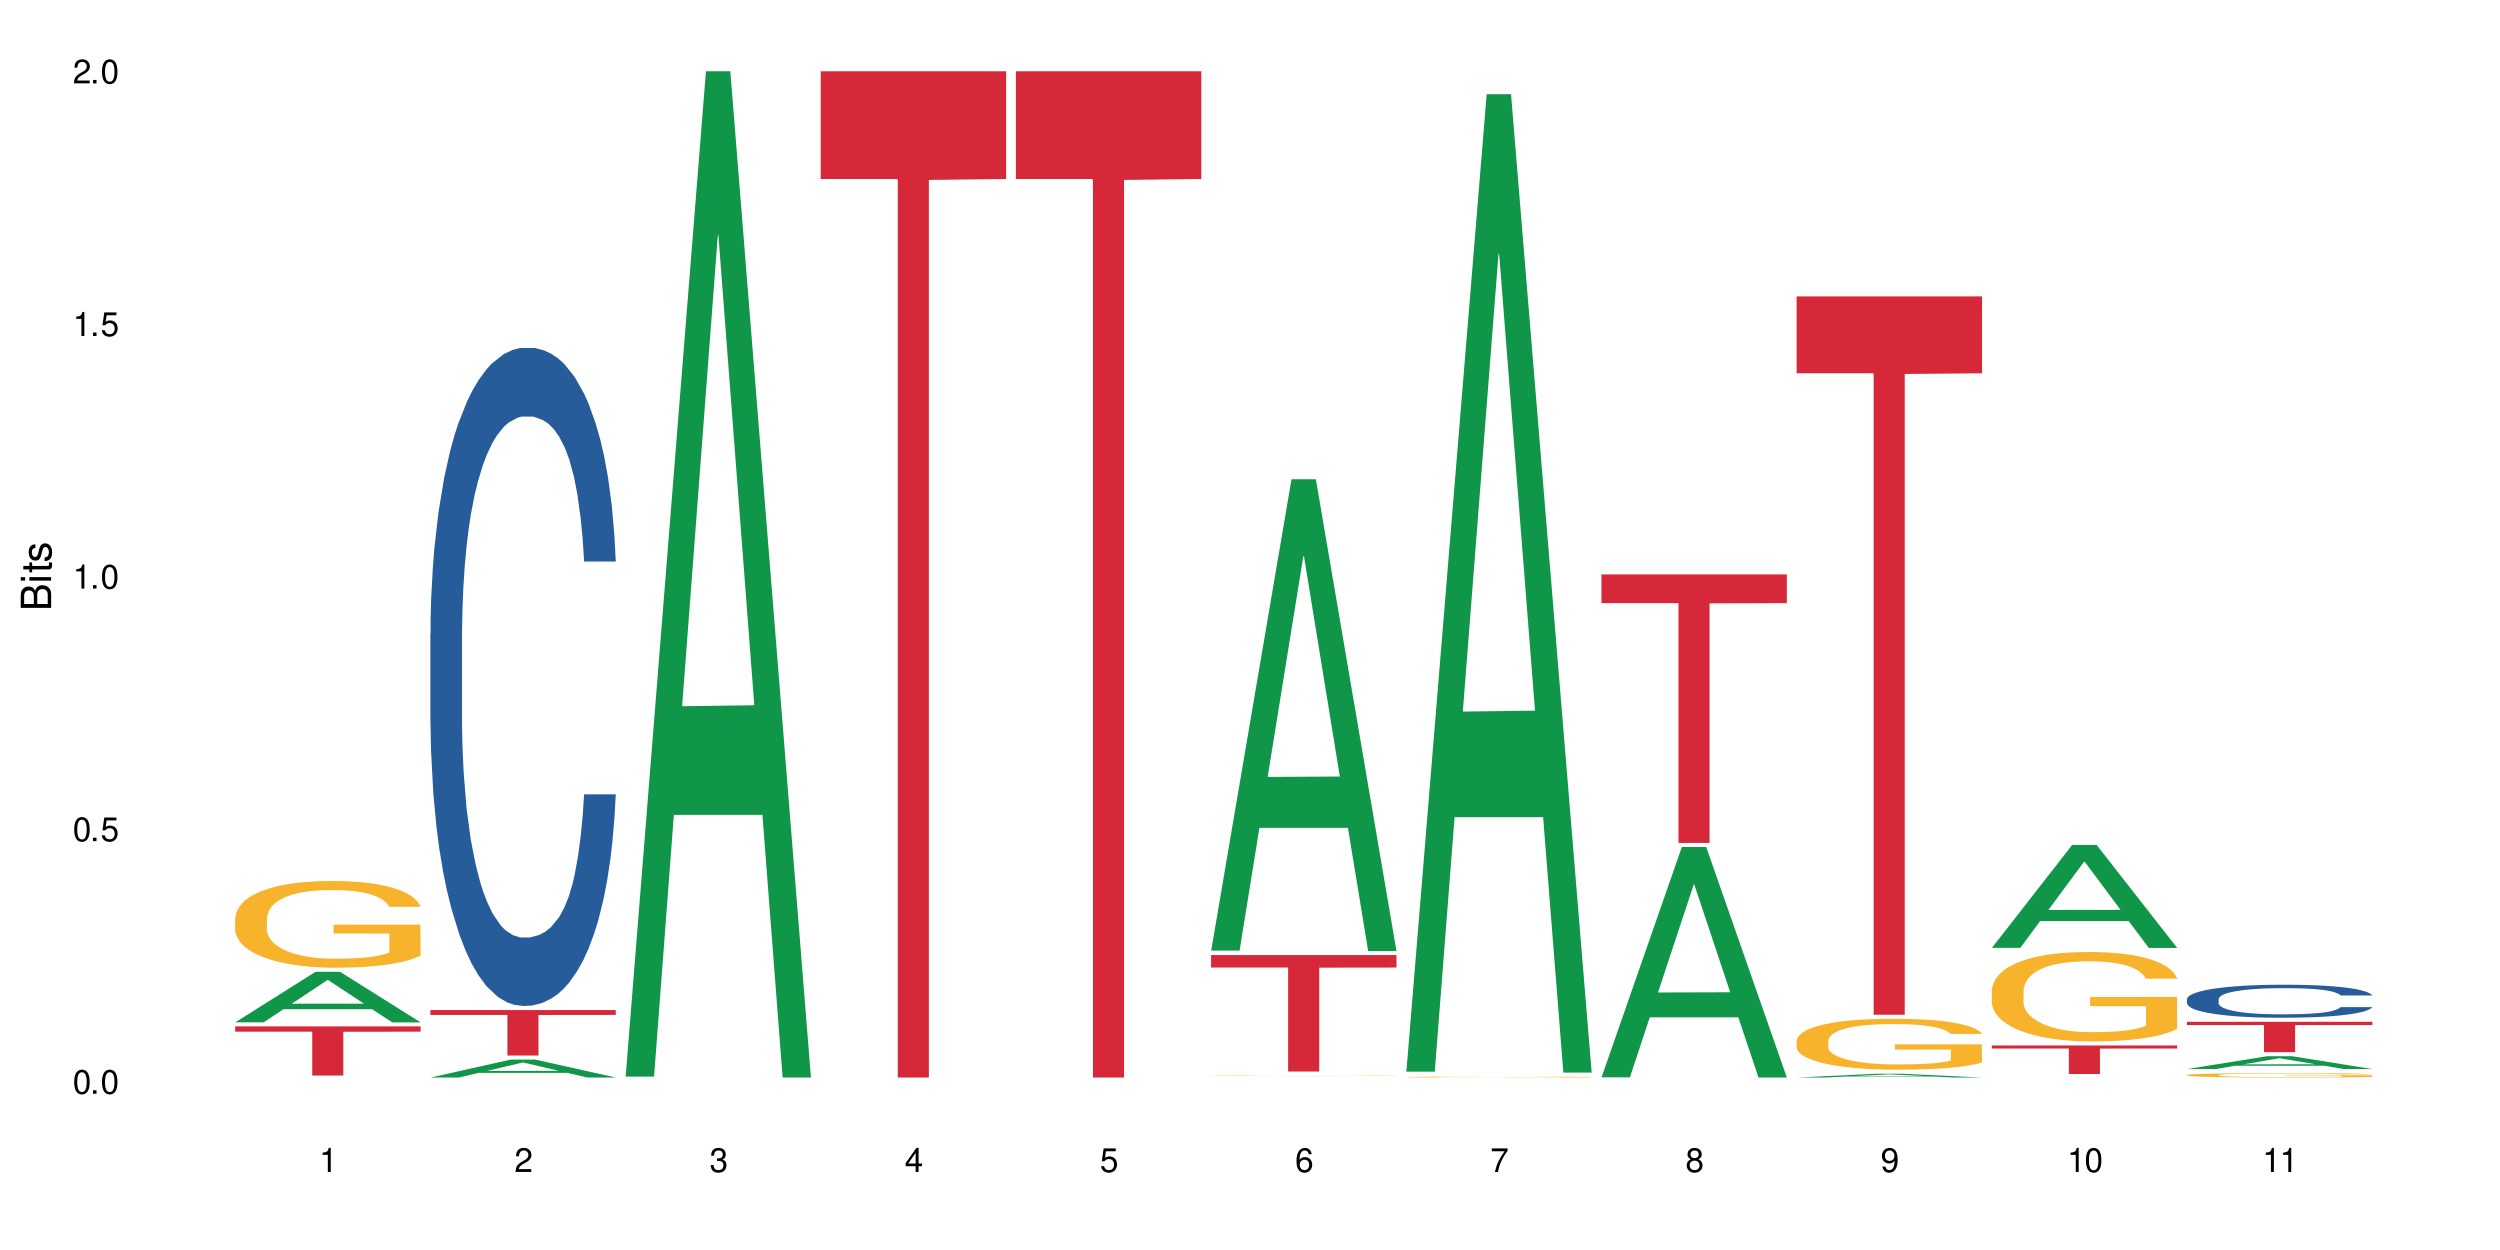 <?xml version="1.0" encoding="UTF-8"?>
<svg xmlns="http://www.w3.org/2000/svg" xmlns:xlink="http://www.w3.org/1999/xlink" width="720" height="360" viewBox="0 0 720 360">
<defs>
<g>
<g id="glyph-0-0">
</g>
<g id="glyph-0-1">
<path d="M 2.641 -6.938 C 2 -6.938 1.422 -6.656 1.078 -6.172 C 0.641 -5.562 0.406 -4.641 0.406 -3.359 C 0.406 -1.016 1.188 0.219 2.641 0.219 C 4.078 0.219 4.859 -1.016 4.859 -3.297 C 4.859 -4.641 4.656 -5.547 4.203 -6.172 C 3.844 -6.656 3.281 -6.938 2.641 -6.938 Z M 2.641 -6.188 C 3.547 -6.188 4 -5.25 4 -3.375 C 4 -1.406 3.562 -0.484 2.625 -0.484 C 1.734 -0.484 1.281 -1.438 1.281 -3.344 C 1.281 -5.25 1.734 -6.188 2.641 -6.188 Z M 2.641 -6.188 "/>
</g>
<g id="glyph-0-2">
<path d="M 1.828 -1 L 0.828 -1 L 0.828 0 L 1.828 0 Z M 1.828 -1 "/>
</g>
<g id="glyph-0-3">
<path d="M 4.562 -6.797 L 1.062 -6.797 L 0.547 -3.094 L 1.328 -3.094 C 1.719 -3.562 2.047 -3.734 2.578 -3.734 C 3.484 -3.734 4.062 -3.109 4.062 -2.094 C 4.062 -1.125 3.484 -0.531 2.578 -0.531 C 1.828 -0.531 1.375 -0.906 1.188 -1.672 L 0.328 -1.672 C 0.453 -1.109 0.547 -0.844 0.75 -0.594 C 1.125 -0.078 1.828 0.219 2.594 0.219 C 3.969 0.219 4.922 -0.781 4.922 -2.219 C 4.922 -3.562 4.031 -4.484 2.719 -4.484 C 2.25 -4.484 1.859 -4.359 1.469 -4.062 L 1.734 -5.969 L 4.562 -5.969 Z M 4.562 -6.797 "/>
</g>
<g id="glyph-0-4">
<path d="M 2.484 -4.938 L 2.484 0 L 3.328 0 L 3.328 -6.938 L 2.766 -6.938 C 2.469 -5.875 2.281 -5.734 0.984 -5.562 L 0.984 -4.938 Z M 2.484 -4.938 "/>
</g>
<g id="glyph-0-5">
<path d="M 4.859 -0.828 L 1.281 -0.828 C 1.359 -1.406 1.672 -1.781 2.5 -2.281 L 3.469 -2.828 C 4.406 -3.344 4.906 -4.062 4.906 -4.906 C 4.906 -5.484 4.672 -6.031 4.266 -6.406 C 3.859 -6.766 3.375 -6.938 2.719 -6.938 C 1.859 -6.938 1.219 -6.625 0.844 -6.031 C 0.609 -5.672 0.5 -5.234 0.484 -4.531 L 1.328 -4.531 C 1.359 -5.016 1.406 -5.281 1.531 -5.516 C 1.75 -5.938 2.188 -6.203 2.703 -6.203 C 3.469 -6.203 4.031 -5.641 4.031 -4.891 C 4.031 -4.344 3.719 -3.859 3.125 -3.516 L 2.234 -3 C 0.812 -2.172 0.406 -1.531 0.328 -0.016 L 4.859 -0.016 Z M 4.859 -0.828 "/>
</g>
<g id="glyph-0-6">
<path d="M 2.125 -3.188 L 2.578 -3.188 C 3.5 -3.188 3.984 -2.766 3.984 -1.922 C 3.984 -1.062 3.469 -0.531 2.594 -0.531 C 1.656 -0.531 1.203 -1 1.156 -2.016 L 0.312 -2.016 C 0.344 -1.453 0.438 -1.094 0.609 -0.781 C 0.953 -0.109 1.625 0.219 2.547 0.219 C 3.953 0.219 4.859 -0.625 4.859 -1.938 C 4.859 -2.828 4.516 -3.297 3.703 -3.594 C 4.344 -3.844 4.656 -4.328 4.656 -5.031 C 4.656 -6.219 3.875 -6.938 2.578 -6.938 C 1.203 -6.938 0.484 -6.172 0.453 -4.703 L 1.297 -4.703 C 1.312 -5.125 1.344 -5.359 1.453 -5.578 C 1.641 -5.969 2.062 -6.203 2.594 -6.203 C 3.344 -6.203 3.797 -5.75 3.797 -5 C 3.797 -4.516 3.609 -4.219 3.25 -4.047 C 3.016 -3.953 2.703 -3.922 2.125 -3.906 Z M 2.125 -3.188 "/>
</g>
<g id="glyph-0-7">
<path d="M 3.141 -1.672 L 3.141 0 L 3.984 0 L 3.984 -1.672 L 4.984 -1.672 L 4.984 -2.438 L 3.984 -2.438 L 3.984 -6.938 L 3.359 -6.938 L 0.266 -2.578 L 0.266 -1.672 Z M 3.141 -2.438 L 1 -2.438 L 3.141 -5.5 Z M 3.141 -2.438 "/>
</g>
<g id="glyph-0-8">
<path d="M 4.781 -5.125 C 4.609 -6.266 3.891 -6.938 2.844 -6.938 C 2.094 -6.938 1.422 -6.578 1.031 -5.953 C 0.594 -5.266 0.406 -4.422 0.406 -3.172 C 0.406 -2 0.578 -1.25 0.984 -0.641 C 1.359 -0.078 1.953 0.219 2.703 0.219 C 3.984 0.219 4.922 -0.75 4.922 -2.094 C 4.922 -3.375 4.062 -4.281 2.844 -4.281 C 2.172 -4.281 1.641 -4.031 1.281 -3.516 C 1.281 -5.234 1.828 -6.188 2.797 -6.188 C 3.391 -6.188 3.797 -5.797 3.938 -5.125 Z M 2.734 -3.531 C 3.547 -3.531 4.062 -2.953 4.062 -2.031 C 4.062 -1.156 3.484 -0.531 2.703 -0.531 C 1.922 -0.531 1.328 -1.188 1.328 -2.078 C 1.328 -2.938 1.906 -3.531 2.734 -3.531 Z M 2.734 -3.531 "/>
</g>
<g id="glyph-0-9">
<path d="M 4.984 -6.797 L 0.438 -6.797 L 0.438 -5.969 L 4.109 -5.969 C 2.5 -3.656 1.828 -2.234 1.328 0 L 2.219 0 C 2.594 -2.172 3.453 -4.047 4.984 -6.094 Z M 4.984 -6.797 "/>
</g>
<g id="glyph-0-10">
<path d="M 3.75 -3.656 C 4.469 -4.094 4.688 -4.438 4.688 -5.078 C 4.688 -6.172 3.844 -6.938 2.641 -6.938 C 1.438 -6.938 0.594 -6.172 0.594 -5.094 C 0.594 -4.438 0.812 -4.094 1.516 -3.656 C 0.734 -3.266 0.359 -2.703 0.359 -1.922 C 0.359 -0.656 1.281 0.219 2.641 0.219 C 3.984 0.219 4.922 -0.656 4.922 -1.922 C 4.922 -2.703 4.531 -3.266 3.75 -3.656 Z M 2.641 -6.188 C 3.359 -6.188 3.812 -5.75 3.812 -5.062 C 3.812 -4.406 3.344 -3.984 2.641 -3.984 C 1.922 -3.984 1.453 -4.406 1.453 -5.078 C 1.453 -5.75 1.922 -6.188 2.641 -6.188 Z M 2.641 -3.266 C 3.484 -3.266 4.062 -2.719 4.062 -1.906 C 4.062 -1.078 3.484 -0.531 2.625 -0.531 C 1.797 -0.531 1.219 -1.094 1.219 -1.906 C 1.219 -2.719 1.781 -3.266 2.641 -3.266 Z M 2.641 -3.266 "/>
</g>
<g id="glyph-0-11">
<path d="M 0.516 -1.578 C 0.672 -0.453 1.406 0.219 2.438 0.219 C 3.188 0.219 3.859 -0.141 4.266 -0.766 C 4.688 -1.453 4.891 -2.297 4.891 -3.547 C 4.891 -4.719 4.703 -5.453 4.312 -6.078 C 3.938 -6.641 3.344 -6.938 2.594 -6.938 C 1.297 -6.938 0.359 -5.969 0.359 -4.625 C 0.359 -3.344 1.234 -2.453 2.453 -2.453 C 3.094 -2.453 3.578 -2.672 4.016 -3.203 C 4 -1.484 3.469 -0.531 2.5 -0.531 C 1.906 -0.531 1.484 -0.906 1.359 -1.578 Z M 2.578 -6.203 C 3.375 -6.203 3.969 -5.531 3.969 -4.641 C 3.969 -3.797 3.391 -3.188 2.547 -3.188 C 1.734 -3.188 1.234 -3.766 1.234 -4.688 C 1.234 -5.562 1.797 -6.203 2.578 -6.203 Z M 2.578 -6.203 "/>
</g>
<g id="glyph-1-0">
</g>
<g id="glyph-1-1">
<path d="M 0 -0.953 L 0 -4.891 C 0 -5.719 -0.234 -6.344 -0.734 -6.797 C -1.188 -7.234 -1.812 -7.469 -2.5 -7.469 C -3.547 -7.469 -4.188 -7 -4.625 -5.875 C -4.984 -6.688 -5.625 -7.094 -6.531 -7.094 C -7.172 -7.094 -7.734 -6.859 -8.141 -6.391 C -8.562 -5.922 -8.75 -5.344 -8.75 -4.5 L -8.75 -0.953 Z M -4.984 -2.062 L -7.766 -2.062 L -7.766 -4.219 C -7.766 -4.844 -7.688 -5.203 -7.453 -5.5 C -7.219 -5.812 -6.859 -5.969 -6.375 -5.969 C -5.891 -5.969 -5.531 -5.812 -5.297 -5.5 C -5.062 -5.203 -4.984 -4.844 -4.984 -4.219 Z M -0.984 -2.062 L -4 -2.062 L -4 -4.781 C -4 -5.766 -3.438 -6.359 -2.484 -6.359 C -1.547 -6.359 -0.984 -5.766 -0.984 -4.781 Z M -0.984 -2.062 "/>
</g>
<g id="glyph-1-2">
<path d="M -6.281 -1.797 L -6.281 -0.797 L 0 -0.797 L 0 -1.797 Z M -8.75 -1.797 L -8.75 -0.797 L -7.484 -0.797 L -7.484 -1.797 Z M -8.75 -1.797 "/>
</g>
<g id="glyph-1-3">
<path d="M -6.281 -3.047 L -6.281 -2.016 L -8.016 -2.016 L -8.016 -1.016 L -6.281 -1.016 L -6.281 -0.172 L -5.469 -0.172 L -5.469 -1.016 L -0.719 -1.016 C -0.078 -1.016 0.281 -1.453 0.281 -2.234 C 0.281 -2.5 0.25 -2.719 0.188 -3.047 L -0.641 -3.047 C -0.609 -2.906 -0.594 -2.766 -0.594 -2.562 C -0.594 -2.141 -0.719 -2.016 -1.156 -2.016 L -5.469 -2.016 L -5.469 -3.047 Z M -6.281 -3.047 "/>
</g>
<g id="glyph-1-4">
<path d="M -4.531 -5.25 C -5.766 -5.25 -6.469 -4.422 -6.469 -2.969 C -6.469 -1.516 -5.719 -0.562 -4.547 -0.562 C -3.562 -0.562 -3.094 -1.062 -2.734 -2.562 L -2.516 -3.484 C -2.344 -4.188 -2.094 -4.469 -1.641 -4.469 C -1.047 -4.469 -0.641 -3.875 -0.641 -3 C -0.641 -2.453 -0.797 -2 -1.062 -1.75 C -1.25 -1.594 -1.422 -1.531 -1.875 -1.469 L -1.875 -0.406 C -0.422 -0.453 0.281 -1.266 0.281 -2.922 C 0.281 -4.5 -0.5 -5.516 -1.719 -5.516 C -2.656 -5.516 -3.172 -4.984 -3.469 -3.734 L -3.703 -2.766 C -3.891 -1.953 -4.156 -1.609 -4.594 -1.609 C -5.188 -1.609 -5.547 -2.125 -5.547 -2.938 C -5.547 -3.75 -5.203 -4.172 -4.531 -4.203 Z M -4.531 -5.25 "/>
</g>
</g>
</defs>
<rect x="-72" y="-36" width="864" height="432" fill="rgb(100%, 100%, 100%)" fill-opacity="1"/>
<path fill-rule="nonzero" fill="rgb(6.275%, 58.824%, 28.235%)" fill-opacity="1" d="M 67.73 294.434 L 67.789 294.418 L 90.895 279.871 L 97.91 279.871 L 121.133 294.445 L 112.973 294.445 L 107.152 290.641 L 81.652 290.641 L 75.945 294.434 L 67.73 294.434 L 84.105 289.066 L 104.816 289.055 L 94.488 282.25 L 94.375 282.238 L 94.262 282.277 L 84.047 289.055 L 84.105 289.066 Z M 67.73 294.434 "/>
<path fill-rule="nonzero" fill="rgb(96.863%, 70.196%, 16.863%)" fill-opacity="1" d="M 67.73 264.43 L 67.797 264.406 L 67.797 263.949 L 68.055 262.922 L 68.707 261.508 L 69.555 260.344 L 70.465 259.434 L 71.051 258.953 L 72.027 258.27 L 72.875 257.77 L 75.023 256.742 L 77.762 255.785 L 79.258 255.375 L 80.949 254.984 L 83.359 254.551 L 84.469 254.391 L 87.855 254.027 L 91.695 253.801 L 95.93 253.73 L 97.883 253.754 L 100.555 253.844 L 104.199 254.098 L 106.285 254.324 L 107.91 254.551 L 109.605 254.848 L 111.688 255.305 L 113.645 255.852 L 115.207 256.398 L 116.77 257.082 L 118.07 257.812 L 119.18 258.613 L 120.156 259.57 L 120.742 260.367 L 121.133 261.168 L 112.078 261.168 L 111.559 260.367 L 110.973 259.754 L 109.996 259 L 109.02 258.453 L 108.043 258.02 L 106.219 257.426 L 104.656 257.062 L 102.703 256.742 L 100.812 256.535 L 98.664 256.398 L 97.363 256.355 L 93.91 256.355 L 90.785 256.512 L 88.961 256.695 L 87.66 256.879 L 85.836 257.219 L 84.727 257.496 L 84.078 257.676 L 82.125 258.383 L 80.82 259.023 L 80.105 259.457 L 79.191 260.141 L 78.543 260.758 L 77.824 261.668 L 77.434 262.352 L 76.914 263.902 L 76.848 268.008 L 77.043 268.875 L 77.434 269.812 L 77.957 270.633 L 78.738 271.5 L 79.52 272.16 L 80.887 273.051 L 82.059 273.641 L 82.969 274.031 L 84.727 274.645 L 85.445 274.852 L 87.137 275.262 L 88.895 275.582 L 91.047 275.855 L 92.672 275.992 L 95.277 276.105 L 98.598 276.105 L 102.508 275.969 L 104.98 275.785 L 106.676 275.605 L 107.781 275.445 L 109.148 275.195 L 110.125 274.965 L 111.039 274.715 L 112.145 274.328 L 112.145 268.875 L 96.059 268.852 L 96.059 266.297 L 121.066 266.277 L 121.133 275.195 L 119.766 275.809 L 118.07 276.402 L 116.441 276.859 L 114.75 277.246 L 112.34 277.68 L 110.387 277.953 L 107.391 278.273 L 104.656 278.477 L 101.789 278.613 L 99.25 278.684 L 96.254 278.707 L 93.586 278.66 L 90.719 278.523 L 88.441 278.34 L 86.355 278.113 L 84.273 277.816 L 81.668 277.336 L 79.973 276.949 L 78.215 276.473 L 76.457 275.902 L 74.895 275.285 L 73.852 274.805 L 72.812 274.258 L 71.703 273.574 L 70.66 272.797 L 69.879 272.09 L 69.164 271.293 L 68.645 270.539 L 68.121 269.516 L 67.859 268.691 L 67.73 267.984 Z M 67.73 264.43 "/>
<path fill-rule="nonzero" fill="rgb(83.922%, 15.686%, 22.353%)" fill-opacity="1" d="M 67.73 295.609 L 121.133 295.609 L 121.133 297.125 L 98.875 297.137 L 98.875 309.754 L 89.922 309.754 L 89.922 297.152 L 89.793 297.125 L 67.73 297.125 Z M 67.73 295.609 "/>
<path fill-rule="nonzero" fill="rgb(6.275%, 58.824%, 28.235%)" fill-opacity="1" d="M 123.941 310.328 L 124 310.324 L 147.105 305.16 L 154.125 305.16 L 177.344 310.332 L 169.184 310.332 L 163.367 308.98 L 137.863 308.98 L 132.156 310.328 L 123.941 310.328 L 140.316 308.422 L 161.027 308.418 L 150.699 306.004 L 150.586 306 L 150.473 306.012 L 140.258 308.418 L 140.316 308.422 Z M 123.941 310.328 "/>
<path fill-rule="nonzero" fill="rgb(14.51%, 36.078%, 60%)" fill-opacity="1" d="M 123.941 182.684 L 124.008 182.508 L 124.008 178.352 L 124.203 171.77 L 124.66 163.457 L 125.113 157.738 L 126.285 147.52 L 127.914 137.645 L 129.609 130.023 L 130.844 125.52 L 131.953 122.055 L 134.492 115.645 L 136.121 112.355 L 137.879 109.41 L 140.027 106.465 L 141.59 104.734 L 145.109 101.961 L 147.711 100.75 L 149.73 100.23 L 154.094 100.23 L 156.699 100.922 L 158.59 101.789 L 160.672 103.176 L 162.43 104.734 L 165.492 108.543 L 168.227 113.395 L 169.465 116.164 L 171.418 121.535 L 172.914 126.73 L 173.957 131.234 L 175.129 137.645 L 176.172 145.441 L 176.953 154.273 L 177.344 161.723 L 168.227 161.723 L 167.77 154.793 L 167.25 149.426 L 166.273 142.32 L 165.297 137.297 L 163.93 132.273 L 162.691 128.984 L 160.996 125.691 L 159.5 123.613 L 157.938 122.055 L 156.438 121.016 L 153.574 119.977 L 150.254 119.977 L 149.016 120.324 L 146.477 121.707 L 145.109 122.922 L 143.152 125.348 L 141.785 127.598 L 140.156 131.062 L 139.051 134.008 L 137.684 138.512 L 136.707 142.496 L 135.598 148.211 L 134.949 152.543 L 134.363 157.391 L 133.84 163.109 L 133.449 169.172 L 133.191 175.582 L 133.059 181.816 L 133.059 208.668 L 133.191 214.902 L 133.516 222.176 L 134.363 232.742 L 135.598 241.926 L 137.031 249.199 L 138.398 254.398 L 139.18 256.82 L 140.223 259.594 L 141.852 263.059 L 144.195 266.523 L 145.562 267.906 L 147.648 269.293 L 149.797 269.988 L 152.66 269.988 L 155.203 269.293 L 156.895 268.426 L 158.652 267.043 L 161.062 264.098 L 162.559 261.324 L 163.863 258.035 L 164.84 254.742 L 165.492 251.973 L 166.469 246.602 L 167.25 240.711 L 167.836 234.648 L 168.227 228.762 L 177.344 228.762 L 176.953 235.688 L 176.367 242.445 L 175.781 247.469 L 174.867 253.531 L 173.828 258.902 L 172.328 264.965 L 171.09 268.945 L 169.465 273.277 L 167.965 276.57 L 166.336 279.516 L 163.93 282.977 L 162.363 284.711 L 160.672 286.27 L 158.652 287.656 L 156.113 288.867 L 153.379 289.562 L 150.84 289.734 L 148.102 289.387 L 146.086 288.695 L 143.414 287.137 L 140.094 284.016 L 137.684 280.727 L 135.793 277.434 L 134.168 273.969 L 132.344 269.293 L 130 261.672 L 128.566 255.781 L 127.59 250.934 L 126.48 244.176 L 125.699 238.113 L 124.789 228.414 L 124.137 216.113 L 123.941 206.586 Z M 123.941 182.684 "/>
<path fill-rule="nonzero" fill="rgb(83.922%, 15.686%, 22.353%)" fill-opacity="1" d="M 123.941 290.898 L 177.344 290.898 L 177.344 292.301 L 155.086 292.312 L 155.086 303.996 L 146.133 303.996 L 146.133 292.324 L 146.004 292.301 L 123.941 292.301 Z M 123.941 290.898 "/>
<path fill-rule="nonzero" fill="rgb(6.275%, 58.824%, 28.235%)" fill-opacity="1" d="M 180.152 310.059 L 180.211 309.789 L 203.316 20.527 L 210.336 20.527 L 233.555 310.332 L 225.395 310.332 L 219.578 234.684 L 194.074 234.684 L 188.371 310.059 L 180.152 310.059 L 196.527 203.391 L 217.238 203.117 L 206.91 67.875 L 206.797 67.602 L 206.684 68.418 L 196.473 203.117 L 196.527 203.391 Z M 180.152 310.059 "/>
<path fill-rule="nonzero" fill="rgb(83.922%, 15.686%, 22.353%)" fill-opacity="1" d="M 236.367 20.527 L 289.766 20.527 L 289.766 51.547 L 267.512 51.82 L 267.512 310.332 L 258.555 310.332 L 258.555 52.094 L 258.426 51.547 L 236.367 51.547 Z M 236.367 20.527 "/>
<path fill-rule="nonzero" fill="rgb(83.922%, 15.686%, 22.353%)" fill-opacity="1" d="M 292.578 20.527 L 345.977 20.527 L 345.977 51.547 L 323.723 51.82 L 323.723 310.332 L 314.77 310.332 L 314.77 52.094 L 314.637 51.547 L 292.578 51.547 Z M 292.578 20.527 "/>
<path fill-rule="nonzero" fill="rgb(6.275%, 58.824%, 28.235%)" fill-opacity="1" d="M 348.789 273.773 L 348.844 273.648 L 371.953 138.02 L 378.969 138.02 L 402.188 273.902 L 394.031 273.902 L 388.211 238.434 L 362.711 238.434 L 357.004 273.773 L 348.789 273.773 L 365.164 223.758 L 385.871 223.633 L 375.547 160.219 L 375.434 160.094 L 375.316 160.477 L 365.105 223.633 L 365.164 223.758 Z M 348.789 273.773 "/>
<path fill-rule="nonzero" fill="rgb(96.863%, 70.196%, 16.863%)" fill-opacity="1" d="M 348.789 309.82 L 348.852 309.82 L 348.852 309.816 L 349.113 309.812 L 349.766 309.805 L 350.613 309.797 L 351.523 309.793 L 352.109 309.789 L 353.086 309.785 L 353.934 309.785 L 356.082 309.777 L 358.816 309.773 L 360.316 309.77 L 362.008 309.77 L 364.418 309.766 L 365.523 309.766 L 368.91 309.762 L 385.258 309.762 L 387.34 309.766 L 388.969 309.766 L 390.664 309.77 L 392.746 309.77 L 394.699 309.773 L 397.824 309.781 L 399.129 309.785 L 400.234 309.789 L 401.211 309.793 L 401.797 309.797 L 402.188 309.801 L 393.137 309.801 L 392.617 309.797 L 392.031 309.793 L 391.055 309.789 L 390.078 309.789 L 389.098 309.785 L 387.277 309.781 L 385.715 309.781 L 383.758 309.777 L 368.715 309.777 L 366.891 309.781 L 365.785 309.781 L 365.133 309.785 L 363.18 309.789 L 361.879 309.789 L 361.16 309.793 L 360.25 309.797 L 359.598 309.801 L 358.883 309.805 L 358.492 309.809 L 357.969 309.816 L 357.906 309.84 L 358.492 309.852 L 359.012 309.855 L 360.574 309.863 L 361.941 309.867 L 363.117 309.871 L 364.027 309.875 L 365.785 309.875 L 366.5 309.879 L 368.195 309.879 L 369.953 309.883 L 387.73 309.883 L 388.84 309.879 L 391.184 309.879 L 392.094 309.875 L 393.203 309.875 L 393.203 309.844 L 377.117 309.844 L 377.117 309.832 L 402.125 309.832 L 402.188 309.879 L 400.82 309.883 L 399.129 309.887 L 397.5 309.887 L 395.809 309.891 L 393.398 309.895 L 388.449 309.895 L 385.715 309.898 L 369.496 309.898 L 367.414 309.895 L 365.328 309.895 L 362.727 309.891 L 361.031 309.891 L 357.516 309.883 L 355.953 309.879 L 354.91 309.879 L 353.867 309.875 L 352.762 309.871 L 351.719 309.867 L 350.938 309.863 L 350.223 309.859 L 349.699 309.855 L 349.18 309.848 L 348.918 309.844 L 348.789 309.84 Z M 348.789 309.82 "/>
<path fill-rule="nonzero" fill="rgb(83.922%, 15.686%, 22.353%)" fill-opacity="1" d="M 348.789 275.066 L 402.188 275.066 L 402.188 278.656 L 379.934 278.688 L 379.934 308.598 L 370.98 308.598 L 370.98 278.719 L 370.848 278.656 L 348.789 278.656 Z M 348.789 275.066 "/>
<path fill-rule="nonzero" fill="rgb(6.275%, 58.824%, 28.235%)" fill-opacity="1" d="M 405 308.645 L 405.059 308.383 L 428.164 27.133 L 435.18 27.133 L 458.402 308.91 L 450.242 308.91 L 444.422 235.359 L 418.922 235.359 L 413.215 308.645 L 405 308.645 L 421.375 204.93 L 442.082 204.668 L 431.758 73.172 L 431.645 72.906 L 431.527 73.699 L 421.316 204.668 L 421.375 204.93 Z M 405 308.645 "/>
<path fill-rule="nonzero" fill="rgb(96.863%, 70.196%, 16.863%)" fill-opacity="1" d="M 405 310.184 L 405.066 310.184 L 405.066 310.18 L 405.324 310.168 L 405.977 310.156 L 406.824 310.145 L 407.734 310.133 L 408.32 310.129 L 409.297 310.121 L 410.145 310.117 L 412.293 310.105 L 415.027 310.098 L 416.527 310.09 L 418.219 310.086 L 420.629 310.082 L 421.738 310.082 L 425.121 310.078 L 428.965 310.074 L 437.82 310.074 L 441.469 310.078 L 443.551 310.082 L 445.18 310.082 L 446.875 310.086 L 448.957 310.09 L 450.91 310.098 L 452.473 310.102 L 454.039 310.109 L 455.34 310.117 L 456.445 310.125 L 457.426 310.137 L 458.012 310.145 L 458.402 310.152 L 449.348 310.152 L 448.828 310.145 L 448.242 310.137 L 447.266 310.129 L 446.289 310.125 L 445.312 310.117 L 443.488 310.113 L 441.926 310.109 L 439.973 310.105 L 438.082 310.102 L 428.055 310.102 L 426.23 310.105 L 424.926 310.105 L 423.105 310.109 L 421.996 310.113 L 421.348 310.117 L 419.391 310.121 L 418.09 310.129 L 417.375 310.133 L 416.461 310.141 L 415.809 310.148 L 415.094 310.156 L 414.703 310.164 L 414.184 310.18 L 414.117 310.223 L 414.312 310.23 L 414.703 310.242 L 415.223 310.25 L 416.785 310.266 L 418.156 310.273 L 419.328 310.281 L 420.238 310.285 L 421.996 310.289 L 422.715 310.293 L 424.406 310.297 L 426.164 310.301 L 428.312 310.305 L 439.777 310.305 L 442.25 310.301 L 443.945 310.301 L 445.051 310.297 L 446.418 310.297 L 447.395 310.293 L 448.309 310.293 L 449.414 310.289 L 449.414 310.23 L 433.328 310.23 L 433.328 310.203 L 458.336 310.203 L 458.402 310.297 L 457.031 310.301 L 455.34 310.309 L 453.711 310.312 L 452.02 310.316 L 449.609 310.32 L 447.656 310.324 L 444.66 310.328 L 441.926 310.332 L 427.988 310.332 L 425.707 310.328 L 423.625 310.328 L 421.543 310.324 L 418.938 310.316 L 417.242 310.312 L 413.727 310.305 L 412.164 310.297 L 411.121 310.293 L 410.078 310.285 L 408.973 310.281 L 407.93 310.27 L 407.148 310.266 L 406.434 310.258 L 405.91 310.25 L 405.391 310.238 L 405.129 310.23 L 405 310.223 Z M 405 310.184 "/>
<path fill-rule="nonzero" fill="rgb(6.275%, 58.824%, 28.235%)" fill-opacity="1" d="M 461.211 310.27 L 461.27 310.207 L 484.375 243.938 L 491.391 243.938 L 514.613 310.332 L 506.453 310.332 L 500.633 293 L 475.133 293 L 469.426 310.27 L 461.211 310.27 L 477.586 285.832 L 498.297 285.77 L 487.969 254.785 L 487.855 254.723 L 487.742 254.91 L 477.527 285.77 L 477.586 285.832 Z M 461.211 310.27 "/>
<path fill-rule="nonzero" fill="rgb(83.922%, 15.686%, 22.353%)" fill-opacity="1" d="M 461.211 165.422 L 514.613 165.422 L 514.613 173.699 L 492.355 173.773 L 492.355 242.773 L 483.402 242.773 L 483.402 173.844 L 483.273 173.699 L 461.211 173.699 Z M 461.211 165.422 "/>
<path fill-rule="nonzero" fill="rgb(6.275%, 58.824%, 28.235%)" fill-opacity="1" d="M 517.422 310.332 L 517.48 310.332 L 540.586 309.234 L 547.602 309.234 L 570.824 310.332 L 562.664 310.332 L 556.848 310.047 L 531.344 310.047 L 525.637 310.332 L 517.422 310.332 L 533.797 309.926 L 554.508 309.926 L 544.18 309.414 L 544.066 309.414 L 543.953 309.418 L 533.738 309.926 L 533.797 309.926 Z M 517.422 310.332 "/>
<path fill-rule="nonzero" fill="rgb(96.863%, 70.196%, 16.863%)" fill-opacity="1" d="M 517.422 299.688 L 517.488 299.672 L 517.488 299.406 L 517.75 298.805 L 518.398 297.973 L 519.246 297.289 L 520.156 296.754 L 520.742 296.473 L 521.723 296.07 L 522.566 295.777 L 524.715 295.172 L 527.453 294.609 L 528.949 294.371 L 530.645 294.141 L 533.051 293.887 L 534.16 293.793 L 537.547 293.578 L 541.387 293.445 L 545.621 293.406 L 547.574 293.418 L 550.246 293.473 L 553.891 293.621 L 555.977 293.754 L 557.605 293.887 L 559.297 294.062 L 561.379 294.328 L 563.336 294.652 L 564.898 294.973 L 566.461 295.375 L 567.762 295.805 L 568.871 296.273 L 569.848 296.836 L 570.434 297.305 L 570.824 297.773 L 561.773 297.773 L 561.25 297.305 L 560.664 296.941 L 559.688 296.5 L 558.711 296.18 L 557.734 295.922 L 555.91 295.574 L 554.348 295.359 L 552.395 295.172 L 550.504 295.055 L 548.355 294.973 L 547.055 294.945 L 543.602 294.945 L 540.477 295.039 L 538.652 295.148 L 537.352 295.254 L 535.527 295.453 L 534.418 295.617 L 533.77 295.723 L 531.816 296.137 L 530.512 296.512 L 529.797 296.766 L 528.883 297.168 L 528.234 297.531 L 527.516 298.066 L 527.125 298.469 L 526.605 299.379 L 526.539 301.789 L 526.734 302.297 L 527.125 302.848 L 527.648 303.328 L 528.43 303.84 L 529.211 304.227 L 530.578 304.75 L 531.75 305.098 L 532.66 305.324 L 534.418 305.688 L 535.137 305.809 L 536.828 306.047 L 538.586 306.234 L 540.738 306.398 L 542.363 306.477 L 544.969 306.543 L 548.293 306.543 L 552.199 306.465 L 554.672 306.355 L 556.367 306.25 L 557.473 306.156 L 558.84 306.008 L 559.816 305.875 L 560.73 305.727 L 561.836 305.5 L 561.836 302.297 L 545.75 302.285 L 545.75 300.785 L 570.758 300.773 L 570.824 306.008 L 569.457 306.371 L 567.762 306.719 L 566.137 306.984 L 564.441 307.215 L 562.031 307.469 L 560.078 307.629 L 557.082 307.816 L 554.348 307.938 L 551.48 308.016 L 548.941 308.059 L 545.945 308.07 L 543.277 308.043 L 540.41 307.965 L 538.133 307.855 L 536.047 307.723 L 533.965 307.547 L 531.359 307.266 L 529.664 307.039 L 527.906 306.758 L 526.148 306.422 L 524.586 306.062 L 523.543 305.781 L 522.504 305.461 L 521.395 305.059 L 520.352 304.602 L 519.57 304.188 L 518.855 303.719 L 518.336 303.277 L 517.812 302.672 L 517.555 302.191 L 517.422 301.777 Z M 517.422 299.688 "/>
<path fill-rule="nonzero" fill="rgb(83.922%, 15.686%, 22.353%)" fill-opacity="1" d="M 517.422 85.363 L 570.824 85.363 L 570.824 107.508 L 548.566 107.703 L 548.566 292.242 L 539.613 292.242 L 539.613 107.898 L 539.484 107.508 L 517.422 107.508 Z M 517.422 85.363 "/>
<path fill-rule="nonzero" fill="rgb(6.275%, 58.824%, 28.235%)" fill-opacity="1" d="M 573.633 272.984 L 573.691 272.957 L 596.797 243.332 L 603.816 243.332 L 627.035 273.012 L 618.875 273.012 L 613.059 265.266 L 587.555 265.266 L 581.852 272.984 L 573.633 272.984 L 590.008 262.059 L 610.719 262.031 L 600.391 248.18 L 600.277 248.152 L 600.164 248.238 L 589.953 262.031 L 590.008 262.059 Z M 573.633 272.984 "/>
<path fill-rule="nonzero" fill="rgb(96.863%, 70.196%, 16.863%)" fill-opacity="1" d="M 573.633 285.211 L 573.699 285.188 L 573.699 284.715 L 573.961 283.656 L 574.609 282.199 L 575.457 281 L 576.371 280.059 L 576.957 279.562 L 577.934 278.859 L 578.777 278.34 L 580.93 277.281 L 583.664 276.293 L 585.16 275.871 L 586.855 275.469 L 589.266 275.023 L 590.371 274.859 L 593.758 274.48 L 597.598 274.246 L 601.832 274.176 L 603.785 274.199 L 606.457 274.293 L 610.102 274.555 L 612.188 274.789 L 613.816 275.023 L 615.508 275.328 L 617.594 275.801 L 619.547 276.363 L 621.109 276.93 L 622.672 277.637 L 623.973 278.387 L 625.082 279.211 L 626.059 280.199 L 626.645 281.023 L 627.035 281.848 L 617.984 281.848 L 617.461 281.023 L 616.875 280.387 L 615.898 279.609 L 614.922 279.047 L 613.945 278.598 L 612.121 277.988 L 610.559 277.613 L 608.605 277.281 L 606.715 277.07 L 604.566 276.93 L 603.266 276.883 L 599.812 276.883 L 596.688 277.047 L 594.863 277.234 L 593.562 277.422 L 591.738 277.777 L 590.633 278.059 L 589.98 278.246 L 588.027 278.977 L 586.723 279.633 L 586.008 280.082 L 585.098 280.789 L 584.445 281.422 L 583.727 282.363 L 583.336 283.07 L 582.816 284.668 L 582.75 288.902 L 582.945 289.797 L 583.336 290.762 L 583.859 291.609 L 584.641 292.504 L 585.422 293.184 L 586.789 294.102 L 587.961 294.715 L 588.871 295.113 L 590.633 295.75 L 591.348 295.961 L 593.039 296.387 L 594.801 296.715 L 596.949 296.996 L 598.578 297.137 L 601.18 297.254 L 604.504 297.254 L 608.41 297.113 L 610.883 296.926 L 612.578 296.738 L 613.684 296.574 L 615.051 296.312 L 616.031 296.078 L 616.941 295.82 L 618.047 295.422 L 618.047 289.797 L 601.961 289.773 L 601.961 287.141 L 626.969 287.117 L 627.035 296.312 L 625.668 296.949 L 623.973 297.562 L 622.348 298.031 L 620.652 298.434 L 618.242 298.879 L 616.289 299.16 L 613.293 299.492 L 610.559 299.703 L 607.695 299.844 L 605.152 299.914 L 602.156 299.938 L 599.488 299.891 L 596.621 299.75 L 594.344 299.562 L 592.258 299.324 L 590.176 299.02 L 587.57 298.527 L 585.879 298.125 L 584.117 297.633 L 582.359 297.043 L 580.797 296.41 L 579.754 295.914 L 578.715 295.352 L 577.605 294.645 L 576.566 293.844 L 575.785 293.113 L 575.066 292.293 L 574.547 291.516 L 574.023 290.457 L 573.766 289.609 L 573.633 288.879 Z M 573.633 285.211 "/>
<path fill-rule="nonzero" fill="rgb(83.922%, 15.686%, 22.353%)" fill-opacity="1" d="M 573.633 301.102 L 627.035 301.102 L 627.035 301.98 L 604.781 301.988 L 604.781 309.309 L 595.824 309.309 L 595.824 301.996 L 595.695 301.98 L 573.633 301.98 Z M 573.633 301.102 "/>
<path fill-rule="nonzero" fill="rgb(6.275%, 58.824%, 28.235%)" fill-opacity="1" d="M 629.848 307.891 L 629.902 307.887 L 653.008 304.176 L 660.027 304.176 L 683.246 307.891 L 675.09 307.891 L 669.27 306.922 L 643.766 306.922 L 638.062 307.891 L 629.848 307.891 L 646.219 306.52 L 666.93 306.516 L 656.602 304.781 L 656.488 304.781 L 656.375 304.789 L 646.164 306.516 L 646.219 306.52 Z M 629.848 307.891 "/>
<path fill-rule="nonzero" fill="rgb(14.51%, 36.078%, 60%)" fill-opacity="1" d="M 629.848 287.742 L 629.91 287.734 L 629.91 287.527 L 630.105 287.195 L 630.562 286.777 L 631.02 286.492 L 632.191 285.98 L 633.816 285.484 L 635.512 285.102 L 636.75 284.875 L 637.855 284.703 L 640.395 284.383 L 642.023 284.215 L 643.781 284.07 L 645.93 283.922 L 647.492 283.832 L 651.012 283.695 L 653.617 283.633 L 655.633 283.609 L 659.996 283.609 L 662.602 283.645 L 664.492 283.688 L 666.574 283.754 L 668.332 283.832 L 671.395 284.023 L 674.129 284.27 L 675.367 284.406 L 677.32 284.676 L 678.816 284.938 L 679.859 285.164 L 681.031 285.484 L 682.074 285.875 L 682.855 286.316 L 683.246 286.691 L 674.129 286.691 L 673.672 286.344 L 673.152 286.074 L 672.176 285.719 L 671.199 285.469 L 669.832 285.215 L 668.594 285.051 L 666.902 284.887 L 665.402 284.781 L 663.84 284.703 L 662.344 284.652 L 659.477 284.598 L 656.156 284.598 L 654.918 284.617 L 652.379 284.684 L 651.012 284.746 L 649.059 284.867 L 647.688 284.98 L 646.062 285.152 L 644.953 285.301 L 643.586 285.527 L 642.609 285.727 L 641.504 286.016 L 640.852 286.23 L 640.266 286.477 L 639.746 286.762 L 639.355 287.066 L 639.094 287.387 L 638.965 287.699 L 638.965 289.047 L 639.094 289.359 L 639.418 289.723 L 640.266 290.254 L 641.504 290.715 L 642.934 291.078 L 644.305 291.34 L 645.086 291.461 L 646.125 291.602 L 647.754 291.773 L 650.098 291.949 L 651.465 292.016 L 653.551 292.086 L 655.699 292.121 L 658.566 292.121 L 661.105 292.086 L 662.797 292.043 L 664.555 291.973 L 666.965 291.824 L 668.465 291.688 L 669.766 291.523 L 670.742 291.355 L 671.395 291.219 L 672.371 290.949 L 673.152 290.652 L 673.738 290.348 L 674.129 290.055 L 683.246 290.055 L 682.855 290.402 L 682.27 290.738 L 681.684 290.992 L 680.773 291.297 L 679.73 291.566 L 678.23 291.871 L 676.996 292.07 L 675.367 292.285 L 673.867 292.453 L 672.242 292.598 L 669.832 292.773 L 668.27 292.859 L 666.574 292.938 L 664.555 293.008 L 662.016 293.066 L 659.281 293.102 L 656.742 293.113 L 654.008 293.094 L 651.988 293.059 L 649.316 292.98 L 645.996 292.824 L 643.586 292.66 L 641.699 292.496 L 640.07 292.32 L 638.246 292.086 L 635.902 291.703 L 634.469 291.41 L 633.492 291.164 L 632.387 290.828 L 631.605 290.523 L 630.691 290.035 L 630.043 289.418 L 629.848 288.941 Z M 629.848 287.742 "/>
<path fill-rule="nonzero" fill="rgb(96.863%, 70.196%, 16.863%)" fill-opacity="1" d="M 629.848 309.602 L 629.91 309.602 L 629.91 309.578 L 630.172 309.527 L 630.824 309.453 L 631.668 309.395 L 632.582 309.348 L 633.168 309.324 L 634.145 309.289 L 634.992 309.262 L 637.141 309.211 L 639.875 309.16 L 641.371 309.141 L 643.066 309.121 L 645.477 309.098 L 646.582 309.09 L 649.969 309.07 L 653.812 309.059 L 658.043 309.055 L 659.996 309.059 L 662.668 309.062 L 666.316 309.074 L 668.398 309.086 L 670.027 309.098 L 671.719 309.113 L 673.805 309.137 L 675.758 309.164 L 677.32 309.191 L 678.883 309.227 L 680.188 309.266 L 681.293 309.305 L 682.27 309.355 L 682.855 309.395 L 683.246 309.438 L 674.195 309.438 L 673.672 309.395 L 673.086 309.363 L 672.109 309.324 L 671.133 309.297 L 670.156 309.273 L 668.332 309.246 L 666.77 309.227 L 664.816 309.211 L 662.93 309.199 L 660.777 309.191 L 656.023 309.191 L 652.898 309.199 L 651.074 309.207 L 649.773 309.219 L 647.949 309.234 L 646.844 309.25 L 646.191 309.258 L 644.238 309.293 L 642.934 309.328 L 642.219 309.348 L 641.309 309.383 L 640.656 309.414 L 639.941 309.461 L 639.551 309.496 L 639.027 309.574 L 638.965 309.785 L 639.16 309.828 L 639.551 309.879 L 640.07 309.918 L 640.852 309.965 L 641.633 309.996 L 643 310.043 L 644.172 310.074 L 645.086 310.094 L 646.844 310.125 L 647.559 310.137 L 649.254 310.156 L 651.012 310.172 L 653.16 310.188 L 654.789 310.195 L 657.395 310.199 L 660.715 310.199 L 664.621 310.191 L 667.098 310.184 L 668.789 310.176 L 669.895 310.164 L 671.266 310.152 L 672.242 310.141 L 673.152 310.129 L 674.258 310.109 L 674.258 309.828 L 658.176 309.828 L 658.176 309.699 L 683.18 309.695 L 683.246 310.152 L 681.879 310.184 L 680.188 310.215 L 678.559 310.238 L 676.863 310.258 L 674.453 310.281 L 672.5 310.293 L 669.504 310.309 L 666.77 310.32 L 663.906 310.328 L 661.367 310.332 L 655.699 310.332 L 652.836 310.324 L 650.555 310.312 L 648.473 310.301 L 646.387 310.285 L 643.781 310.262 L 642.09 310.242 L 640.332 310.219 L 638.57 310.188 L 637.008 310.156 L 635.969 310.133 L 634.926 310.105 L 633.816 310.07 L 632.777 310.031 L 631.996 309.996 L 631.277 309.953 L 630.758 309.914 L 630.238 309.863 L 629.977 309.82 L 629.848 309.785 Z M 629.848 309.602 "/>
<path fill-rule="nonzero" fill="rgb(83.922%, 15.686%, 22.353%)" fill-opacity="1" d="M 629.848 294.273 L 683.246 294.273 L 683.246 295.211 L 660.992 295.219 L 660.992 303.012 L 652.035 303.012 L 652.035 295.227 L 651.906 295.211 L 629.848 295.211 Z M 629.848 294.273 "/>
<g fill="rgb(0%, 0%, 0%)" fill-opacity="1">
<use xlink:href="#glyph-0-1" x="20.965" y="314.993"/>
<use xlink:href="#glyph-0-2" x="25.965" y="314.993"/>
<use xlink:href="#glyph-0-1" x="28.965" y="314.993"/>
</g>
<g fill="rgb(0%, 0%, 0%)" fill-opacity="1">
<use xlink:href="#glyph-0-1" x="20.965" y="242.251"/>
<use xlink:href="#glyph-0-2" x="25.965" y="242.251"/>
<use xlink:href="#glyph-0-3" x="28.965" y="242.251"/>
</g>
<g fill="rgb(0%, 0%, 0%)" fill-opacity="1">
<use xlink:href="#glyph-0-4" x="20.965" y="169.509"/>
<use xlink:href="#glyph-0-2" x="25.965" y="169.509"/>
<use xlink:href="#glyph-0-1" x="28.965" y="169.509"/>
</g>
<g fill="rgb(0%, 0%, 0%)" fill-opacity="1">
<use xlink:href="#glyph-0-4" x="20.965" y="96.767"/>
<use xlink:href="#glyph-0-2" x="25.965" y="96.767"/>
<use xlink:href="#glyph-0-3" x="28.965" y="96.767"/>
</g>
<g fill="rgb(0%, 0%, 0%)" fill-opacity="1">
<use xlink:href="#glyph-0-5" x="20.965" y="24.024"/>
<use xlink:href="#glyph-0-2" x="25.965" y="24.024"/>
<use xlink:href="#glyph-0-1" x="28.965" y="24.024"/>
</g>
<g fill="rgb(0%, 0%, 0%)" fill-opacity="1">
<use xlink:href="#glyph-0-4" x="91.93" y="337.532"/>
</g>
<g fill="rgb(0%, 0%, 0%)" fill-opacity="1">
<use xlink:href="#glyph-0-5" x="148.145" y="337.532"/>
</g>
<g fill="rgb(0%, 0%, 0%)" fill-opacity="1">
<use xlink:href="#glyph-0-6" x="204.355" y="337.532"/>
</g>
<g fill="rgb(0%, 0%, 0%)" fill-opacity="1">
<use xlink:href="#glyph-0-7" x="260.566" y="337.532"/>
</g>
<g fill="rgb(0%, 0%, 0%)" fill-opacity="1">
<use xlink:href="#glyph-0-3" x="316.777" y="337.532"/>
</g>
<g fill="rgb(0%, 0%, 0%)" fill-opacity="1">
<use xlink:href="#glyph-0-8" x="372.988" y="337.532"/>
</g>
<g fill="rgb(0%, 0%, 0%)" fill-opacity="1">
<use xlink:href="#glyph-0-9" x="429.199" y="337.532"/>
</g>
<g fill="rgb(0%, 0%, 0%)" fill-opacity="1">
<use xlink:href="#glyph-0-10" x="485.41" y="337.532"/>
</g>
<g fill="rgb(0%, 0%, 0%)" fill-opacity="1">
<use xlink:href="#glyph-0-11" x="541.625" y="337.532"/>
</g>
<g fill="rgb(0%, 0%, 0%)" fill-opacity="1">
<use xlink:href="#glyph-0-4" x="595.336" y="337.532"/>
<use xlink:href="#glyph-0-1" x="600.336" y="337.532"/>
</g>
<g fill="rgb(0%, 0%, 0%)" fill-opacity="1">
<use xlink:href="#glyph-0-4" x="651.547" y="337.532"/>
<use xlink:href="#glyph-0-4" x="656.547" y="337.532"/>
</g>
<g fill="rgb(0%, 0%, 0%)" fill-opacity="1">
<use xlink:href="#glyph-1-1" x="14.725" y="176.012"/>
<use xlink:href="#glyph-1-2" x="14.725" y="168.012"/>
<use xlink:href="#glyph-1-3" x="14.725" y="165.012"/>
<use xlink:href="#glyph-1-4" x="14.725" y="162.012"/>
</g>
</svg>
